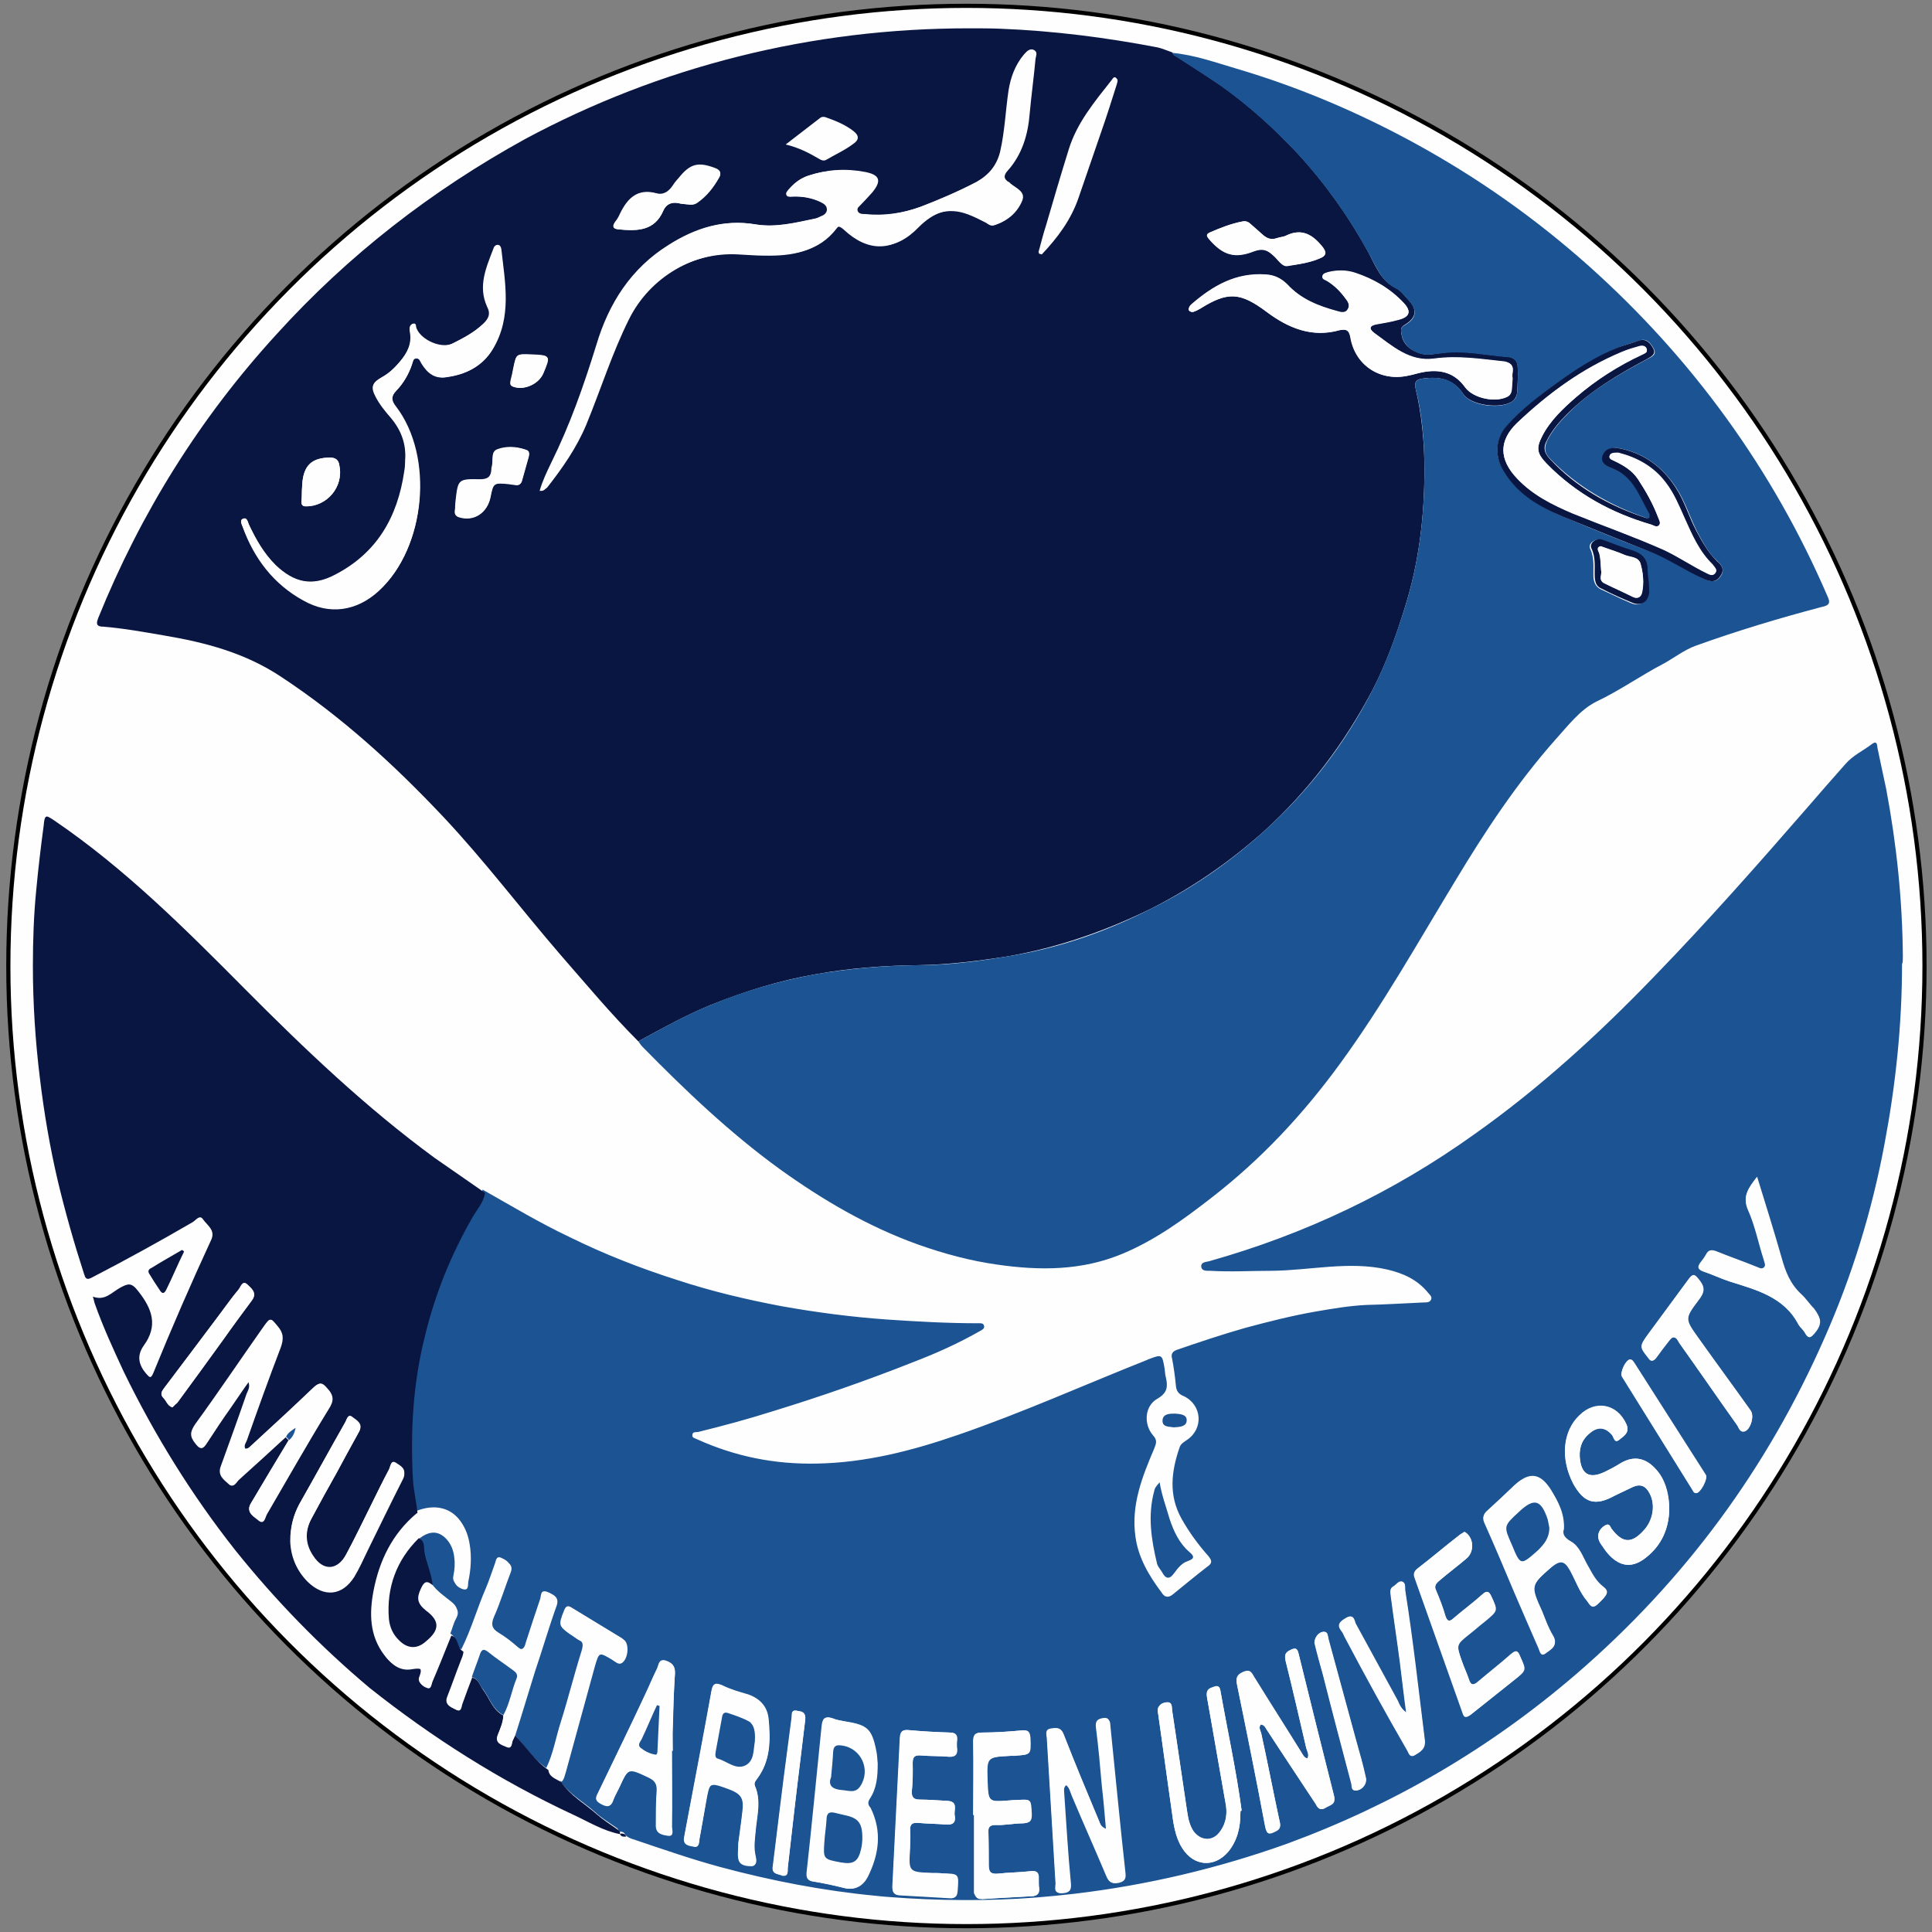 <?xml version="1.0" encoding="utf-8"?>
<!-- Generator: Adobe Illustrator 19.0.0, SVG Export Plug-In . SVG Version: 6.00 Build 0)  -->
<svg version="1.1" id="Layer_1" xmlns="http://www.w3.org/2000/svg" xmlns:xlink="http://www.w3.org/1999/xlink" x="0px" y="0px"
	 viewBox="-71.5 -472.8 464 464" style="enable-background:new -71.5 -472.8 464 464;" xml:space="preserve">
<rect x="-71.5" y="-472.8" width="464" height="464" fill="#808080" stroke="none"/>
<style type="text/css">
	.st0{fill:#1B5393;}
	.st1{fill:#FEFEFE;}
	.st2{fill:#FEFEFE;stroke:#000000;stroke-miterlimit:10;}
	.st3{fill:#0A1642;}
	.st4{fill:none;}
</style>
<path class="st0" d="M-467.3-451.7c0.6-0.1,1.1-0.1,1.7-0.2c-1,0.2-1.9,0.5-2.9,0.8l0,0C-468.3-451.7-467.8-451.7-467.3-451.7z"/>
<path class="st1" d="M116.1-442.8c3.1-2.4,5.8-4.5,8.5-6.6c0.4-0.3,0.9-0.3,1.4-0.1c2.4,0.8,4.8,1.8,6.8,3.4c1.4,1.1,1.3,2.1,0,3.1
	c-2.1,1.6-4.5,2.7-6.8,4c-0.6,0.3-1.1,0.1-1.6-0.2C121.9-440.6,119.5-442,116.1-442.8z"/>
<g>
	<ellipse class="st2" cx="160.6" cy="-240.8" rx="230.1" ry="230.6"/>
	<path class="st3" d="M293-384.8c0-1.3-1-2.2-2.2-2.3c-5.2-0.4-10.3-1.6-15.6-1c-2,0.2-3.8,0.8-5.8,0.1c-2.7-0.9-4.3-2.6-4.4-5.4
		c-0.1-0.9,0.6-1.2,1.2-1.6c2.3-1.5,2.7-3.3,0.9-5.4c-1.1-1.2-2.1-2.6-3.3-3.2c-3.7-1.8-4.9-5.3-6.6-8.5
		c-4.7-8.6-10.3-16.5-16.9-23.7c-5.7-6.1-11.7-11.6-18.5-16.4c-3.5-2.4-7.1-4.7-10.7-7c-0.4-0.3-0.9-0.4-1-1
		c-1.2-0.4-2.3-0.9-3.5-1.2c-12.5-2.4-25.1-4-37.8-4.5c-2.5-0.1-5.1-0.1-7.6-0.1c-18.7,0-37.2,2.2-55.5,6.8
		c-17.9,4.5-34.9,11.1-51.1,19.8c-22.5,12.4-42.5,27.9-59.7,46.9c-18.4,20.1-32.6,42.9-42.8,68.1c-0.2,0.5-0.3,0.9-0.3,1.2l0,0
		c0,0.6,0.4,0.9,1.5,0.9c4.9,0.4,9.8,1.3,14.5,2.1c10.1,1.7,19.6,4.2,28.3,10c14.4,9.5,26.9,20.9,38.7,33.4
		c10,10.6,18.8,22.3,28.3,33.3c6.2,7.1,12.1,14.2,18.7,20.8c5.7-3.1,11.2-6.2,17.3-8.7c8.2-3.3,16.5-5.9,25.2-7.4
		c8.2-1.5,16.5-2.1,24.8-2.2c7.1-0.1,14.3-1,21.3-2.1c12.2-2.1,23.6-6.1,34.6-11.5c9.9-5,18.8-11.2,27-18.5
		c10.8-9.8,19.4-21.2,26.2-34.1c3.2-6.2,5.6-12.9,7.7-19.7c3.4-10.8,4.7-21.9,4.7-33.1c0-6.4-0.6-13.1-2.1-19.4
		c-0.4-1.8,0.2-2.3,1.8-2.5c3.9-0.5,7.2,0.1,9.6,3.7c1.8,2.8,9.1,3.7,11.8,1.8c0.8-0.6,1.1-1.5,1.2-2.2
		C293-380.7,293.1-382.8,293-384.8z M125.5-444.5c0.4-0.3,0.9-0.3,1.4-0.1c2.3,0.8,4.7,1.8,6.6,3.3c1.4,1.1,1.3,2.1,0,3
		c-2.1,1.6-4.4,2.6-6.6,3.9c-0.6,0.3-1.1,0.1-1.6-0.2c-2.4-1.4-4.8-2.7-8.1-3.5C120.2-440.4,122.8-442.4,125.5-444.5z M76.3-419.4
		c0.5-0.7,0.9-1.3,1.2-2c1.8-3.7,4.2-6.1,8.7-4.9c1.7,0.5,3-0.4,3.9-1.8c0.4-0.7,1-1.3,1.5-1.9c2.6-3.2,4.5-3.8,8.5-2.3
		c1.2,0.4,1.8,1.1,1.1,2.2c-1.3,2.3-2.9,4.4-5.2,6c-0.7,0.5-1.5,0.5-2.2,0.4c-0.8-0.1-1.6-0.1-2.3-0.3c-1.7-0.4-3,0.2-3.7,1.8
		c-2.1,4.9-6.3,4.9-10.6,4.5C76-417.8,75.4-418.1,76.3-419.4z M1-354.8c0-1,0.1-1.4,0.1-1.8c0.3-4.4,2.3-6.3,6.7-6.3
		c1.3,0,2,0.6,2.2,1.9c1.1,5.1-3,9.9-8.1,9.8c-0.8,0-1-0.5-1-1C1-353.4,1-354.3,1-354.8z M29.7-385.5c-0.3-0.5-0.5-1.3-1.3-1.2
		c-0.8,0.1-0.8,0.9-1,1.5c-0.8,2.4-2.1,4.6-3.8,6.3c-1.4,1.4-1.2,2.4-0.1,3.9c9.2,12,7.2,33.8-4,44.1c-5.3,4.9-11.9,5.9-18.2,2.3
		c-7.1-3.9-11.8-10.1-14.5-17.6c-0.2-0.6-0.8-1.5,0-1.9c1.1-0.5,1.2,0.8,1.5,1.4c1.7,3.6,3.5,6.9,6.4,9.7c4.4,4.2,8.7,5.2,14.2,2.4
		c10.2-5.2,15.2-13.9,16.8-24.9c0.1-1,0.2-1.9,0.2-2.8c0.3-3.9-0.9-7.2-3.4-10.2c-1.4-1.6-2.7-3.2-3.7-5.1c-1.2-2.3-0.9-3.3,1.4-4.6
		c1.8-1,3.1-2.2,4.4-3.8c1.8-2.1,3-4.4,2.4-7.3c-0.1-0.7-0.1-1.6,0.8-1.8c0.8-0.1,0.5,0.8,0.8,1.3c1.2,2.7,5.9,4.8,8.6,3.5
		c2.6-1.3,5.3-2.7,7.5-4.8c1.3-1.2,1.9-2.4,1-4.1c-2.3-5-0.2-9.5,1.5-14c0.1-0.4,0.4-0.8,0.8-0.8c0.6,0,0.8,0.5,0.9,1
		c0.9,8.1,2.6,16.3-2,24c-2.5,4.2-6.5,6.1-11,6.7C33-381.6,31.1-383.2,29.7-385.5z M55.5-363.1c-0.5,1.9-1.1,3.8-1.6,5.7
		c-0.2,0.8-0.8,1.2-1.6,1c-0.5-0.1-1-0.1-1.4-0.2c-3.8-0.4-3.9-0.3-4.6,3.3c-0.8,3.7-4,5.8-7.6,4.6c-1.5-0.5-0.7-1.7-0.8-2.4
		c0-0.5,0.1-0.9,0.1-1.3c0.6-5.2,0.6-5.3,5.9-5.2c1.8,0,2.6-0.6,2.7-2.3c0-0.2,0-0.5,0.1-0.7c0.4-1.5-0.3-3.6,1.3-4.2
		c2.1-0.8,4.4-0.7,6.6,0C55.7-364.7,55.7-363.9,55.5-363.1z M51.8-379.9c-0.9-0.3-0.8-0.8-0.7-1.5c0.3-1.1,0.5-2.1,0.7-3.2
		c0.7-3.2,0.7-3.2,4.2-3.1c4.7,0.2,4.7,0.2,2.9,4.6C57.9-380.6,54.4-379,51.8-379.9z M176.7-458.5c-0.4,4.4-1,8.7-1.4,13.1
		c-0.4,5.2-1.8,9.9-5.3,13.8c-1.1,1.2-0.9,2.1,0.4,2.8c0.1,0,0.1,0.1,0.2,0.2c1.4,1.2,3.8,2,2.9,4.2c-1.1,2.7-3.3,4.7-6.2,5.7
		c-0.8,0.3-1.4-0.2-2-0.6c-1.4-0.7-2.7-1.4-4.3-2c-5-1.9-8.9-0.3-12.5,3.3c-5.5,5.7-11.5,5.8-17.3,0.4c-0.9-0.8-1.6-1.2-2.4-0.1
		c-4.2,5.5-10.2,6.4-16.6,6.3c-2.1,0-4.4-0.2-6.5-0.3c-11.1-0.6-21.7,5.7-26.7,15.7c-4.1,8.2-6.8,16.9-10.3,25.4
		c-2.3,5.5-5.7,10.3-9.4,15c-0.2,0.3-0.4,0.7-1.2,0.7c0.7-2.5,1.8-4.7,2.8-6.8c4.5-9.1,7.8-18.5,10.8-28.2
		c3-10.1,8.4-18.5,17.4-24.1c6.3-4,13.1-6.2,20.7-4.9c4.9,0.8,9.6-0.4,14.4-1.4c0.5-0.1,0.9-0.3,1.3-0.5c0.8-0.3,1.5-0.7,1.6-1.6
		c0-1.1-0.8-1.5-1.6-1.9c-2.1-1-4.5-1.4-6.8-1.3c-0.5,0-1,0.2-1.3-0.3c-0.3-0.5,0.1-0.9,0.4-1.3c1.3-1.5,2.6-2.6,4.5-3.3
		c4.5-1.5,9.1-1.8,13.7-0.9c3.5,0.7,4,2.1,1.7,4.9c-0.9,1-1.8,2-2.7,2.9c-0.4,0.4-1.1,0.8-0.8,1.6c0.3,0.7,1.1,0.6,1.7,0.7
		c4.7,0.5,9.2-0.2,13.6-1.8c4.6-1.8,9.1-3.7,13.5-6c3-1.7,4.9-4,5.7-7.3c1.1-4.8,1.3-9.8,2-14.6c0.5-3.2,1.6-6.2,3.7-8.7
		c0.6-0.6,1.2-1.5,2.1-1C177.3-460.2,176.8-459.3,176.7-458.5z M196.5-452.7c-1.2,3.8-2.4,7.6-3.7,11.3c-1.8,5.3-3.6,10.4-5.4,15.7
		c-1.8,5.4-5.1,9.8-8.9,13.8c-0.2-0.1-0.4-0.2-0.6-0.3c0.6-2.1,1.1-4.3,1.8-6.4c1.8-6.2,3.6-12.3,5.5-18.4c2-6.4,6.2-11.4,10.3-16.6
		c0.2-0.3,0.5-0.8,0.9-0.6C197.1-453.7,196.6-453,196.5-452.7z M219.1-417c2.5-1.1,5.1-2.1,7.7-2.6c0.9-0.2,1.5,0.1,2.1,0.7
		c0.9,0.8,1.8,1.5,2.6,2.3c1.1,1,2.1,1.5,3.6,1c0.8-0.3,1.8-0.3,2.4-0.7c3.7-1.7,6.2-0.1,8.5,2.8c1.1,1.4,1,2.2-0.6,2.8
		c-2.1,0.9-4.5,1.3-7.6,1.8c-1.4,0.3-2.3-1.5-3.6-2.6c-1.5-1.4-2.7-1.6-4.6-0.9c-4.6,1.8-7.4,0.9-10.7-2.9
		C218.1-416.2,218.2-416.6,219.1-417z M291.8-382c-0.1,1-0.1,2-0.2,2.8c-0.1,0.9-0.5,1.5-1.3,1.8c-2.9,1.3-7.9,0.2-9.8-2.3
		c-2.6-3.7-6.2-4.5-10.3-3.7c-1.2,0.2-2.2,0.6-3.4,0.8c-6.6,1.5-12.7-2.3-13.9-9.1c-0.3-1.9-1.1-2.1-2.7-1.8
		c-6.6,1.8-12.3-0.5-17.5-4.4c-6.3-4.7-9.3-4.9-15.9-0.8c-0.5,0.3-1.1,0.6-1.7,0.8c-0.2,0.1-0.6,0-0.9-0.2c-0.4-0.3-0.2-0.7,0-1.1
		c0.1-0.2,0.3-0.4,0.5-0.5c5.1-4.4,10.6-7.6,17.8-7.1c2,0.1,3.7,0.9,5.2,2.4c3.2,3.5,7.5,5.2,12,6.4c0.9,0.3,2,0.5,2.5-0.5
		c0.6-0.9,0-1.9-0.5-2.5c-1.3-1.8-2.7-3.2-4.5-4.3c-0.5-0.3-1.2-0.4-1.1-1.1c0.1-0.7,0.9-0.8,1.5-1c2.1-0.5,4.3-0.5,6.4,0.2
		c4.5,1.5,8.4,3.8,11.6,7.2c1.9,2,1.5,3.3-1.1,4c-1.8,0.5-3.5,0.8-5.3,1.1s-2,1.1-0.7,2.1c4.3,3.1,8.5,7,14.4,6.2
		c5.8-0.8,11.3,0.1,17,0.7C292.9-385.3,291.4-383.2,291.8-382z"/>
	<path class="st0" d="M385.5-243.1c-0.1-13.5-1.5-26.9-4-40.2c-0.7-3.3-1.4-6.5-2.1-9.9c-0.1-0.5,0-1.8-1.2-1
		c-2.2,1.7-4.7,2.8-6.5,4.9c-3,3.4-6.1,6.9-9.1,10.4c-12,13.8-24,27.4-36.8,40.6c-13.4,13.9-27.5,26.8-43.2,37.9
		c-19.4,13.9-40.6,24-63.7,30.5c-0.8,0.2-2,0.2-1.9,1.3c0.1,1.1,1.3,1,2.1,1c5,0.3,10,0,14.9,0c9.3-0.1,18.5-2.4,27.7-0.3
		c3.8,0.9,7.2,2.4,9.8,5.6c0.4,0.5,1,0.9,0.7,1.6s-1,0.7-1.7,0.7c-4.6,0.2-9.2,0.5-13.8,0.6c-4.2,0.2-8.2,0.9-12.3,1.6
		c-5.7,1-11.2,2.4-16.8,3.9c-5.6,1.6-11,3.4-16.5,5.3c-1.1,0.4-1.4,1.1-1.1,2.1c0.4,2.1,0.7,4.3,0.9,6.4c0.1,1.3,0.6,2.1,1.9,2.6
		c4.4,2.1,4.8,7.8,0.8,10.5c-0.7,0.5-1.5,0.9-1.8,1.8c-2,5.8-2.7,11.5,0.5,17.2c1.8,3.2,4,6.2,6.4,8.9c1,1.2,0.9,1.8-0.3,2.6
		c-2.7,2.1-5.5,4.4-8.2,6.6c-1.2,1-2.1,0.6-2.7-0.4c-3-4-5.6-8.3-6.3-13.4c-1.1-7.6,1.6-14.4,4.5-21.2c0.5-1.3,0.8-2-0.3-3.2
		c-2.3-2.7-2-7.1,1.1-8.8c2.4-1.4,2.5-2.9,2-5.1c-0.2-0.7-0.2-1.4-0.3-2.1c-0.6-3.5-0.6-3.5-4-2.2c-0.1,0-0.1,0.1-0.2,0.1
		c-15.1,6-30,12.7-45.4,18c-11,3.8-22.2,6.7-34,6.9c-10.1,0.2-19.5-1.7-28.6-5.8c-0.5-0.3-1.4-0.3-1.2-1.2c0.1-0.7,0.9-0.5,1.4-0.6
		c6.1-1.5,12-3.1,18-5c11.4-3.5,22.6-7.4,33.7-11.8c5.5-2.1,10.8-4.5,15.9-7.4c0.5-0.3,1.3-0.6,1-1.4c-0.2-0.6-0.9-0.5-1.5-0.5
		c-7.2,0-14.5-0.4-21.8-0.9c-8.5-0.6-16.9-1.7-25.3-3.2c-8.5-1.6-16.9-3.6-25.1-6.3c-8.8-2.8-17.5-6.2-25.8-10.3
		c-7.2-3.4-14-7.5-20.9-11.4c-0.4,2.3-2.1,4-3.1,6c-5.1,8.9-8.9,18.4-11.3,28.2c-2.9,11.5-3.5,23.2-2.9,35c0.2,2.6,0.8,5.4,1.1,8.1
		c6.4-2.7,11.7,0.3,12.8,7.4c0.5,2.9,0.3,5.9-0.3,8.8c-0.1,0.8,0.2,2.3-1.2,2c-1.1-0.3-2.5-1.2-2.1-2.8c0.3-1.5,0.4-2.9,0.2-4.4
		c-0.2-1.6-0.7-3-1.7-4.3c-2-2.6-4.4-2.8-7.2-0.6c1.7,0.8,1.1,2.4,1.4,3.7c0.7,2.5,1.9,5,2.1,7.6c1.3,1.8,3,2.9,4.6,4.2
		c1.4,1.1,1.9,2.1,1,3.7c-0.6,1.3-1,2.5-1.5,3.9c2,0.6,1.3,3.1,3,3.9c2.4-4.8,3.8-9.9,5.9-14.7c0.8-1.9,1.4-3.8,2.1-5.7
		c0.3-0.7,0.3-2.1,1.5-1.6c1.1,0.5,2.5,1.1,1.9,2.9c-1.4,3.6-2.6,7.3-4.1,10.9C45.8-83,46-82,47.6-81c1.7,1.1,3.2,2.2,4.7,3.5
		c1.5,1.3,2.1,0.8,2.5-0.9c1.1-3.4,2.2-6.8,3.4-10.3c0.3-0.8,0-2.4,1.7-1.8c1.2,0.5,2.3,1.2,1.7,3c-1.9,5.3-3.4,10.5-5.2,15.8
		c-1.6,5.1-3.1,10.2-4.7,15.2c2.7,2.7,4.8,6.1,8,8.3c1.7-3.5,2.3-7.4,3.5-11.1c1.8-5.7,3.2-11.4,5-17.1c0.4-1.4,0.4-2.2-1-2.8
		c-0.4-0.2-0.8-0.5-1.2-0.8c-3.4-2.2-3.5-2.4-2-6.1c0.4-1,0.9-1.2,1.8-0.6c4,2.4,8,4.9,12,7.3c1.2,0.7,1.2,3.7,0,5.2
		c-1.1,1.3-2.1,0-2.8-0.4c-3.1-1.8-3.2-1.9-4.1,1.5c-2.3,8.5-4.7,17-7,25.5c-0.2,0.8-0.3,1.7-1,2.3c2.1,3.3,5.7,5.2,8.5,7.7
		c1.5,1.4,3.2,2.4,4.9,3.6c0.5,0.3,0.9,0.6,0.7,1.3l0.1-0.2c0.6,0,1.3,0,1.5,0.7c0.6,0.7,1.5,1,2.2,1.2c6.8,2.3,13.7,4.7,20.7,6.6
		c12.3,3.3,24.7,5.7,37.3,6.9c2.5,0.3,5.1,0.4,7.6,0.6c11.9,0.7,23.8,0.6,35.6-0.6c1.6-0.2,3.1-0.3,4.7-0.5
		c17.5-2.1,34.4-6.1,50.9-12c25.6-9.4,48.7-22.9,69.4-40.7c26.1-22.5,45.9-49.4,59.7-80.8c6.6-14.9,11.4-30.5,14.4-46.6
		c2.7-14.3,4.2-28.6,4.2-43.2C385.5-241.5,385.5-242.4,385.5-243.1z M90.1-57.7c-0.1,1.8,0,3.6,0,5.4h-0.3c0,6.1,0,12.2,0,18.3
		c0,0.8,0.7,2.3-0.9,2.1c-1.2-0.2-2.9-0.4-2.9-2.4c0-2.8,0-5.7,0.2-8.4c0.1-1.7-0.5-2.5-2-3.2c-4.9-2.3-4.8-2.3-7,2.4
		c-0.5,1-1.1,2-1.4,2.9c-0.6,1.9-1.5,1.9-3.1,1s-1-1.8-0.5-2.8C76-50.3,79.8-58,83.4-65.8c1-2.1,1.9-4.3,2.9-6.3
		c0.4-0.9,0.4-2.4,2.1-1.9c1.4,0.5,2.3,1.2,2.2,3C90.3-66.4,90.2-62.1,90.1-57.7z M142.9-19.7c0.6-11.9,1.2-23.8,1.8-35.8
		c0.1-1.3,0.5-1.9,1.9-1.8c3.3,0.3,6.7,0.5,10.1,0.6c1.2,0,1.8,0.5,1.7,1.7c-0.1,0.8-0.1,1.6,0,2.3c0.1,1.5-0.7,1.9-2.1,1.8
		c-2.1-0.2-4.4-0.1-6.5-0.3c-1.5-0.1-2.1,0.2-2.1,1.8c0,2.2,0,4.6-0.2,6.8c-0.1,1.5,0.5,2,1.9,2c2.1,0,4.4,0.2,6.5,0.3
		c2.9,0.1,1.6,2.2,1.9,3.6c0.3,1.4-0.3,2.2-2,2.1c-2.2-0.2-4.5-0.2-6.7-0.4c-1.5-0.2-2.1,0.3-2,1.8c0.1,1.4,0,2.8,0,4.2
		c-0.4,5.8-0.4,5.8,5.3,6c0.8,0,1.6,0,2.3,0.1c4.2,0.1,4.1,0.1,3.8,4.2c-0.1,1.2-0.4,1.8-1.7,1.7c-4-0.3-8.1-0.5-12.1-0.7
		C143.2-17.7,142.8-18.5,142.9-19.7z M109.8-43.9c1.6,3.6,0.5,7.2,0.2,10.8c-0.2,2.1-0.5,4,0,6.1c0.2,0.9,0.4,2.2-0.9,2.2
		c-1.2,0-2.8-0.1-3.2-1.8c-0.2-1.1,0-2.1,0-3.7c0.3-2.3,0.7-5,1-7.7c0.4-3.1-0.4-4.2-3.3-5.3c-4.7-1.7-4.6-1.7-5.5,3.2
		c-0.5,3-1.1,6-1.6,9c-0.1,0.8,0,2.1-1.4,1.6c-1.1-0.3-2.6-0.4-2.2-2.3c0.3-1.6,0.6-3.2,0.9-4.8c1.9-10,3.8-19.9,5.6-30
		c0.3-1.8,0.8-2.2,2.5-1.5c2,1,4.1,1.6,6.2,2.2c2.9,1,4.7,2.9,5,5.9c0.5,5,0.5,10.1-2.8,14.4C109.8-45,109.6-44.5,109.8-43.9z
		 M121.9-60c-0.4,3-0.7,6.1-1.1,9.1c-1.1,8.8-2.1,17.7-3.1,26.5c-0.1,0.8,0.3,2.1-1.3,1.9c-1.2-0.2-2.7-0.2-2.2-2.2
		c1.2-9.6,2.3-19.1,3.6-28.7c0.3-2.3,0.6-4.7,0.9-6.9c0.1-0.8-0.2-2,1.4-1.6C121.1-61.8,122-61.6,121.9-60z M136.6-22
		c-1.2,2.2-2.9,3.3-5.6,2.6c-2.3-0.6-4.7-1.1-7.1-1.5c-1.3-0.2-1.8-0.7-1.7-2.1c1.3-11.7,2.4-23.4,3.6-35.1c0.2-1.9,0.6-2.6,2.5-2
		c1.1,0.4,2.2,0.5,3.4,0.8c4.9,0.9,6,1.9,6.9,6.7c0.3,1.3,0.3,2.6,0.4,3.3c-0.1,3.4-0.4,6.1-1.9,8.5c-0.5,0.8-0.4,1.4,0,2.1
		C140.1-33,139.4-27.4,136.6-22z M163.7-16.9c-0.2,0-0.3-0.1-0.4-0.1c-0.1,0-0.2-0.1-0.3-0.2c-0.1-0.1-0.2-0.1-0.2-0.2
		c-0.1-0.1-0.1-0.2-0.2-0.3c0-0.1,0-0.2-0.1-0.2c0-0.1-0.1-0.2-0.1-0.4c0-0.1,0-0.2,0-0.4c0-0.1,0-0.3,0-0.4c0-6,0-11.9,0-17.8h-0.2
		c0-5.9,0.1-11.7,0-17.6c0-1.6,0.4-2.2,2.1-2.2c3.1,0,6.2-0.2,9.4-0.5c1.8-0.2,2.1,0.4,2.2,2c0.1,3.8,0.2,3.8-3.7,4.1
		c-0.4,0-0.8,0-1.2,0c-5.6,0.3-5.6,0.3-5.4,6.1c0.2,5,0.2,5,5.3,4.6c0.6,0,1.3-0.1,1.9-0.1c3.3-0.2,3.2-0.2,3.4,3.2
		c0.1,1.8-0.4,2.3-2.1,2.4c-2.1,0-4.4,0.5-6.5,0.4c-1.6,0-1.9,0.6-1.8,2c0.1,2.5,0.1,5.2,0.1,7.7c0,1.6,0.5,2.1,2.1,2
		c2.6-0.3,5.3-0.3,7.9-0.6c1.5-0.2,2.1,0.3,2,1.8c0,0.8,0,1.6,0.1,2.3c0.1,1.2-0.4,1.8-1.6,1.9c-4,0.2-8.1,0.4-12.1,0.7
		C164-16.9,163.8-16.9,163.7-16.9z M197.2-20.6c-1.6,0.3-2.2-0.1-2.8-1.5c-2.7-6.4-5.6-12.9-8.3-19.3c-0.4-0.9-0.6-2.1-1.5-2.7
		c-0.8,0.7-0.5,1.4-0.5,2.1c0.5,7.1,0.9,14.4,1.6,21.5c0.2,1.9-0.6,2.3-2.1,2.4c-2,0.1-1.4-1.4-1.5-2.2c-0.7-11.7-1.4-23.3-2.1-35
		c-0.1-1-0.5-2.1,1.1-2.3c1.4-0.2,2.3-0.2,2.9,1.4c2.7,6.9,5.6,13.9,8.5,20.8c0.3,0.8,0.4,1.7,1.8,2.1c-0.3-3.6-0.6-7.1-1-10.5
		c-0.4-4.6-0.8-9.2-1.4-13.8c-0.2-1.6,0.4-2.1,1.8-2.3c1.6-0.2,1.4,1,1.5,1.8c1.2,11.7,2.3,23.4,3.6,35.1
		C198.9-21.9,198.9-21,197.2-20.6z M226.4-37.3c0,3.3-0.7,6.5-2.9,9.2c-3.4,4-8.4,3.5-11.1-0.9c-1.7-2.7-2.1-5.9-2.5-9
		c-1.1-7.6-2.1-15.2-3.2-22.9c-0.1-0.8-0.3-1.6,0.2-2.2c0.5-0.7,1.4-0.9,2.1-0.9c1.1,0.1,0.9,1.2,1,1.9c1.2,7.8,2.3,15.7,3.5,23.6
		c0.3,1.9,0.5,3.7,1.6,5.4c1.8,2.5,4.8,2.6,6.5,0c1.5-2.1,1.7-4.5,1.2-6.9c-1.5-8.4-2.9-16.7-4.4-25.1c-0.2-1.3-0.1-2.1,1.3-2.5
		c1-0.4,1.7-0.5,1.9,0.8c1.7,9.6,3.8,19.1,5.1,28.8C226.4-38,226.4-37.7,226.4-37.3z M246.9-38.7c-1.2,0.8-1.9,0.3-2.4-0.8
		c-3.9-5.9-7.7-11.7-11.6-17.6c-0.4-0.6-0.6-1.5-1.6-1.7c-0.6,0.8-0.1,1.5,0.1,2.2c1.5,6.8,2.8,13.8,4.3,20.6c0.2,1,0.7,2.1-0.7,2.8
		c-1.7,0.9-2.3,0.9-2.7-1.3c-2.1-11.2-4.4-22.6-6.7-33.8c-0.3-1.6-0.1-2.3,1.5-3c1.9-0.8,2.1,0.5,2.8,1.5c3.7,6,7.5,11.9,11.2,17.9
		c0.3,0.5,0.6,1.2,1.4,1.4c0.5-1-0.1-1.8-0.3-2.6c-1.6-6.9-3.2-13.9-4.9-20.7c-0.3-1.3-0.3-2.1,1-2.7c1.3-0.7,1.8-0.5,2.1,0.9
		c2.8,11.4,5.6,22.7,8.5,34.1C249.2-39.6,247.9-39.4,246.9-38.7z M254.3-42.8c-1.3,0.1-1-1-1.2-1.7c-2.3-8.7-4.6-17.4-6.8-26.1
		c-0.7-2.4-1.4-5-2-7.5c-0.3-1.3,0.9-2.9,2.2-2.8c1,0.1,0.8,1.1,1,1.8c2.2,8.2,4.5,16.4,6.7,24.6c0.8,2.8,1.6,5.6,2.2,8.4
		C257.1-44.7,255.8-42.9,254.3-42.8z M268-51.2c-0.9,0.5-1.2-0.5-1.5-1.1c-5.2-9-10.2-18.1-15-27.2c-0.3-0.5-0.4-1-0.8-1.5
		c-1.3-1.6-0.4-2.4,1-3.2c1.7-1.1,1.9,0.5,2.2,1.3c3.4,6.2,6.7,12.3,10.1,18.5c0.5,0.9,0.9,2,2.2,2.9c-0.6-4.3-1-8.2-1.5-12
		c-0.7-5.4-1.5-10.6-2.2-16c-0.1-0.9-0.3-1.8,0.6-2.3c0.7-0.4,1.2-1.3,2-1.2c1,0.2,0.7,1.3,0.8,2.1c1.8,11.9,3.2,23.9,4.7,35.9
		C270.7-52.6,269.4-52,268-51.2z M292.3-69.4c-3.4,2.7-6.8,5.4-10.3,8.2c-1,0.8-1.7,1.1-2.1-0.4c-3.8-10.8-7.7-21.6-11.5-32.4
		c-0.3-0.9-0.1-1.5,0.6-2.1c3.5-2.7,6.9-5.6,10.4-8.3c0.3-0.2,0.5-0.3,0.8-0.5c0.2,0.1,0.4,0.2,0.6,0.4c1.7,1.5,1.7,4.5-0.1,6
		c-2.1,1.8-4.4,3.5-6.5,5.3c-0.8,0.6-1.3,1.3-0.8,2.3c0.9,2.1,1.7,4.2,2.3,6.3c0.4,1.1,0.9,1.4,1.9,0.5c2.3-2,4.8-3.8,7-5.8
		c1-0.9,1.5-0.8,2.1,0.5c1.6,3.5,1.6,3.4-1.5,6c-1.3,1-2.5,2.1-3.8,3.1c-3.1,2.5-3.2,2.5-1.8,6.4c0.5,1.5,1.2,2.9,1.7,4.4
		c0.5,1.7,1.3,1.5,2.3,0.6c2.6-2.2,5.3-4.3,7.9-6.6c1.2-1,1.6-0.8,2.1,0.5C295.1-71.7,295.2-71.7,292.3-69.4z M312.2-87.5
		c-1.4,1.3-1.9,0.1-2.5-0.7c-1.9-2.2-2.8-5-4.2-7.5c-1.3-2.3-2.3-2.4-4.4-0.7c-5.3,4.6-5.2,4.6-2.3,10.8c0.9,2,1.6,4,2.6,5.8
		c1.4,2.2-0.3,3.1-1.7,4.1c-1.2,0.9-1.4-0.5-1.7-1.2c-2-4.5-3.9-9-5.9-13.6c-2.3-5.5-4.6-10.9-7-16.3c-0.7-1.4-0.4-2.2,0.7-3.2
		c2.1-1.9,4.2-3.9,6.3-5.9c3.6-3.3,6.2-3,8.8,1.1c1.8,2.7,3.3,5.7,3.1,9.4c-0.4,1.3,0.1,2.2,1.7,3c2.1,1.2,2.8,3.6,4,5.7
		c1.1,1.9,2,3.7,3.7,5.1C315.1-90.6,314.6-89.8,312.2-87.5z M323.9-98.8c-3.2,2.6-6.1,2.4-8.9-0.5c-0.8-0.9-1.5-1.9-2.1-2.8
		c-1.1-1.7-0.5-3.5,1.2-4.4c0.9-0.5,1.1,0.3,1.4,0.8c2.7,3.6,4.9,3.7,7.9,0.3c2.2-2.4,2.7-6,1.3-8.7c-0.9-1.8-2.2-2.4-4-1.6
		c-1.5,0.7-2.9,1.4-4.4,2.1c-4.7,2.6-7.4,1.8-10-2.9c-3-5.9-2.5-12.5,1.5-16.3c3.9-3.8,9.1-2.8,11.3,2.1c0.9,2-0.6,2.8-1.7,3.7
		c-1.2,1-1.3-0.6-1.8-1.2c-1.5-1.7-3.2-2-5-0.6c-2,1.5-2.8,3.4-2.7,5.9c0.3,4.1,2.2,5.4,6,3.6c1.2-0.6,2.4-1.2,3.5-1.9
		c4.4-2.8,7.6-0.6,9.8,2.5c1.5,2.2,2.2,5.2,2.2,8.3C329.3-105.8,327.7-101.8,323.9-98.8z M335.9-114.2c-0.6,0-0.7-0.6-1-1
		c-5.6-9-11.2-18-16.8-27c-0.6-1,0.8-4,1.9-4.1c0.6,0,0.8,0.5,1.1,0.9c5.7,8.9,11.4,17.9,17.1,26.8
		C338.8-117.7,336.9-114.2,335.9-114.2z M347.5-129c-1.1,0.3-1.3-0.8-1.7-1.4c-4.7-6.6-9.3-13.3-14-19.9c-0.4-0.5-0.6-1.2-1.3-1.3
		c-0.7,0-0.9,0.5-1.3,0.9c-1.1,1.4-2.1,2.7-3.1,4.1c-0.7,0.9-1.2,0.8-1.8-0.1c-2.1-2.6-2.1-2.8,0-5.7c3.2-4.3,6.4-8.7,9.6-13
		c0.9-1.2,1.3-1.6,2.4-0.2c1.7,2,1.6,3.2,0,5.2c-3.3,4.4-3.2,4.5,0,8.9c4.2,5.9,8.4,11.6,12.6,17.5
		C349.9-132.7,348.9-129.4,347.5-129z M364.3-152.9c-1,1.2-1.5,1.8-2.4,0.1c-0.4-0.7-1.1-1.2-1.5-1.9c-3.5-6.7-10.3-8.4-16.7-10.4
		c-2.1-0.7-4.2-1.7-6.3-2.4c-1.1-0.4-1.3-1-0.6-2c0.5-0.6,1-1.3,1.4-2c0.6-1.2,1.4-1.2,2.5-0.8c3.2,1.3,6.4,2.4,9.6,3.7
		c0.6,0.2,1.2,0.7,1.8,0.2s0.1-1.2,0-1.8c-1.3-4-2.1-8.2-3.8-12c-1.4-3.2,0.1-5.3,2.2-8c2.1,6.8,4.1,13.2,5.9,19.5
		c0.9,3.3,2.1,6.3,4.7,8.7c1.2,1.1,2,2.4,3.1,3.5C365.7-156.5,366.1-155,364.3-152.9z"/>
	<path class="st0" d="M367.4-329.6c-6.5-15.1-14.6-29.4-24.3-42.8s-20.7-25.5-33-36.5c-12.9-11.5-26.8-21.3-42-29.6
		c-13.6-7.4-27.7-13.4-42.6-17.8c-5.1-1.5-10.1-3.3-15.4-3.8c0.1,0.6,0.6,0.7,1,1c3.6,2.3,7.2,4.6,10.7,7
		c6.7,4.8,12.8,10.3,18.5,16.4c6.6,7.2,12.2,15.1,16.9,23.7c1.8,3.1,2.9,6.7,6.6,8.5c1.4,0.7,2.3,2.1,3.3,3.2
		c1.8,2.1,1.5,3.9-0.9,5.4c-0.6,0.4-1.3,0.6-1.2,1.6c0.2,2.7,1.8,4.5,4.4,5.4c2,0.6,3.8,0.1,5.8-0.1c5.3-0.6,10.3,0.6,15.6,1
		c1.3,0.1,2.1,1,2.2,2.3c0.1,2.1,0,4.1-0.1,6.1c-0.1,0.8-0.4,1.7-1.2,2.2c-2.7,2-10,1.1-11.8-1.8c-2.3-3.7-5.7-4.2-9.6-3.7
		c-1.6,0.2-2.2,0.8-1.8,2.5c1.6,6.3,2.1,13,2.1,19.4c0,11.2-1.3,22.3-4.7,33.1c-2.1,6.7-4.5,13.4-7.7,19.7
		c-6.6,12.9-15.3,24.3-26.2,34.1c-8.2,7.4-17.2,13.7-27,18.5c-10.9,5.6-22.4,9.6-34.6,11.5c-7.1,1.2-14.2,2.1-21.3,2.1
		c-8.3,0.1-16.6,0.8-24.8,2.2c-8.7,1.6-17.1,4-25.2,7.4c-6,2.4-11.6,5.6-17.3,8.7c0.3,0.4,0.6,0.9,1,1.3c10.3,10.5,21,20.7,33,29.4
		c10.3,7.4,21.2,13.8,33.2,18.1c6.2,2.2,12.5,3.9,18.9,4.8c10.3,1.5,20.4,1.5,30.2-2.6c7.9-3.3,14.6-8.2,21.3-13.4
		c11.9-9.2,22-20,30.9-32.2c10.3-14.1,18.8-29.3,27.8-44.1c7.1-11.8,14.7-23.3,23.9-33.7c3-3.3,5.9-7.2,9.9-9.2
		c5.7-2.7,10.7-6.3,16.3-9.2c2.5-1.4,4.8-3.2,7.5-4.2c10-3.6,20-6.6,30.2-9.3C368-327.4,368.1-328.1,367.4-329.6z M324.3-330.4
		c-0.3,2.3-2,3.4-4.2,2.4c-2.4-1-4.8-2.2-7.2-3.3c-1.2-0.6-1.6-1.7-1.7-2.8c-0.1-2.3,0.3-4.6-0.8-6.9c-0.6-1.3,1.3-2.6,2.6-2.1
		c2.3,0.8,4.7,1.9,7,2.5c2.4,0.7,4,2,3.9,4.7c0,1.1,0.2,2.1,0.3,3.2h-0.1C324.3-332,324.4-331.2,324.3-330.4z M341.8-334.5
		c-1,1.6-2.3,1.5-3.9,0.8c-4.5-2.1-8.6-5-13.3-6.7c-6.9-2.6-13.8-5.4-20.6-8.3c-6.1-2.5-11.6-5.9-14.8-11.9c-1.8-3.3-1.3-7.2,1.3-10
		c3.6-3.9,7.7-7.1,12.1-10.3c4.7-3.3,9.5-6.3,14.7-8.5c1.6-0.6,3.2-1,4.9-1.6c1.8-0.7,2.8,0.7,3.5,2s-0.4,1.9-1.5,2.4
		c-6.9,3.7-13.8,7.6-19.3,13.3c-1.9,1.9-3.6,3.9-4.8,6.3c-0.8,1.7-0.7,3,0.7,4.4c6.4,6.6,14.2,11.1,22.8,14.1c0.3,0.1,0.8,0.5,1.1,0
		c0.1-0.2,0.2-0.6,0-0.9c-2.3-4.2-3.8-9-8.9-10.9c-1.4-0.5-2.8-1.3-2.4-2.9c0.4-1.7,2-2.1,3.7-2c6.1,1.1,10.6,4.4,14,9.6
		c2.1,3.2,3.2,6.9,4.9,10.3c1.4,2.6,2.7,5.3,5,7.3C341.9-337.2,342.8-336,341.8-334.5z"/>
	<path class="st3" d="M76.7-33.5c-1.7-1.2-3.3-2.2-4.9-3.6c-2.8-2.5-6.3-4.4-8.5-7.7c-1.3-0.8-2.9-1.2-3.1-2.9
		c-3.2-2.2-5.3-5.6-8-8.3c-0.2,0.3-0.3,0.7-0.5,1c-0.5,0.7-0.1,2.4-1.5,1.8c-1.1-0.5-3.1-0.9-2.1-3.1c0.6-1.5,1.2-2.9,1.3-4.5
		c-2.6-1.3-3.3-4.1-4.9-6.2c-0.8-1.1-1.1-2.6-2.6-2.9c-0.8,2.1-1.6,4.2-2.3,6.2c-0.3,0.7-0.2,2.1-1.4,1.6c-1.1-0.6-3-1.1-2.2-3.1
		c1.1-2.8,2.1-5.7,3.2-8.5c0.3-0.8,0.7-1.6,0.7-2.4c-1.8-0.8-1.1-3.3-3-3.9c-1.5,3.7-2.9,7.3-4.5,11c-0.3,0.7-0.3,2-1.3,1.6
		c-1-0.3-2.1-1.2-1.6-2.4c1-2.5-0.2-2.4-2.1-2.1c-2.8,0.5-4.8-1.1-6.3-3.1c-3.6-4.7-3.6-10.1-2.6-15.4c1.4-7.3,4.5-13.7,10.3-18.6
		c-0.2-2.7-0.9-5.4-1.1-8.1c-0.7-11.8,0-23.6,2.9-35c2.4-9.9,6.2-19.3,11.3-28.2c1.1-2,2.7-3.6,3.1-6c-4-2.8-8.1-5.6-12.1-8.4
		c-16.5-12.1-31.2-26.1-45.6-40.6s-28.8-28.9-45.7-40.4c-1.2-0.8-1.8-1.2-2.1-0.9c-0.3,0.2-0.4,0.9-0.5,2
		c-0.7,5.2-1.3,10.3-1.8,15.6c-0.6,6.1-0.8,12.1-0.8,18.2c0,9.1,0.6,18.2,1.7,27.1c1,8.3,2.4,16.5,4.3,24.6
		c1.8,7.5,3.9,14.9,6.3,22.3c0.1,0.2,0.2,0.5,0.2,0.6l0,0c0.4,0.7,0.8,0.7,1.9,0.1c8.1-4.2,16.1-8.6,24-13.2
		c0.8-0.5,1.7-1.9,2.5-0.6c1,1.4,2.9,2.5,2,4.7c-4.9,10.6-9.6,21.4-14,32.2c-0.6,1.4-0.9,1-1.7,0.1c-1.8-2.1-2.3-4.3-0.6-6.7
		c3.5-4.8,2.1-8.8-1.3-13.1c-1.6-2.1-2.4-1.9-4.4-0.8c-2,1.1-3.6,3.2-6.5,2.1c0.2,0.6,0.3,1.1,0.4,1.5c2,5.7,4.5,11.1,7,16.5
		c7.4,15.2,16.3,29.6,26.8,42.9c9.7,12.1,20.4,23.1,32.3,33.1C32.3-55.5,48.5-45.2,66.1-37c3.7,1.7,7.2,3.9,11.3,4.7
		C77.5-33,77.1-33.2,76.7-33.5z M-30.1-134.8c-1.2-0.4-1.4-1.5-2.1-2.2c-0.9-0.9-0.5-1.6,0.1-2.4c4.4-5.8,8.7-11.5,13.1-17.4
		c1.6-2.1,3.1-4.3,4.8-6.3c0.5-0.6,0.9-2.2,2-1.3c0.9,0.9,2.6,2,1.2,3.9c-2.3,3.1-4.6,6.2-6.9,9.4c-3.7,5.1-7.3,10.1-11,15.1
		C-29.3-135.6-29.7-135.2-30.1-134.8z M-9.4-107.8c-1-0.9-3.1-1.8-1.9-3.9c3-5.1,6.1-10.2,9.1-15.2c-0.3-0.3-0.5-0.5-0.8-0.8
		c-3.7,3.4-7.4,6.8-11.2,10.2c-0.7,0.6-1.3,2.1-2.3,1.2c-1.2-1.1-2.8-2.1-2-4.3c2.1-5.8,4.2-11.6,6.2-17.4c0.3-0.8,1-1.7,0.4-3
		c-1.6,2.2-2.9,4.2-4.3,6.2c-2,2.8-3.9,5.7-5.8,8.6c-0.9,1.4-1.4,1.6-2.5,0.2c-1.5-1.8-1.4-2.9-0.1-4.8c5.6-7.7,10.9-15.6,16.4-23.4
		c1.6-2.2,1.5-2.1,3.1-0.2c1.5,1.7,1.6,3.1,0.8,5.3c-2.8,7.3-5.5,14.8-8.1,22.3c-0.2,0.6-0.8,1.2-0.4,2c0.9,0.1,1.3-0.6,1.8-1
		c5-4.6,9.9-9.1,14.7-13.7c1.3-1.2,1.9-1.3,3.1,0.1c1.7,1.8,1.8,3.1,0.4,5.2c-5.1,8.3-9.9,16.8-14.9,25.2
		C-7.8-108.7-8-106.8-9.4-107.8z M16.7-100.2c-1,2.1-1.9,4.1-3.1,6.1c-2.9,4.6-7.3,5-11.2,1.2c-2.8-2.8-4.1-6.3-4.2-9.8
		c0-3.5,0.8-6.2,2.1-8.7c3.7-6.5,7.3-13.1,11-19.6c0.4-0.6,0.6-2.1,1.6-1.4c1,0.8,2.8,1.6,1.8,3.5c-1.8,3.3-3.6,6.5-5.4,9.9
		c-2.1,3.7-4.1,7.4-6.1,11.1c-1.6,3-1.5,6.1,0.4,8.9c2.4,3.7,5.9,3.6,8-0.4c2.1-3.9,4-7.9,6-11.9c1.4-2.8,2.7-5.6,4.3-8.3
		c0.3-0.7,0.4-2.4,1.7-1.5c1,0.7,2.7,1.4,1.7,3.5C22.4-111.9,19.6-106.1,16.7-100.2z"/>
	<path class="st0" d="M213.8-97.9c-1.5,0.5-2.4,1.7-3.3,2.9c-1.2,1.7-2.1,1.3-2.9-0.2c-0.4-0.7-1-1.3-1.2-2
		c-1.4-5.8-2.3-11.6-0.7-17.5c0.2-0.8,0.2-0.8,1.3-2.1c0.5,3.1,1.6,6,2.4,8.8c1,3,2.3,5.8,4.7,7.9C215.2-99.2,215.6-98.5,213.8-97.9
		z"/>
	<path class="st3" d="M-27.3-172.2c-1.5,3-2.8,6.2-4.3,9.2c-0.5,1-1,0.9-1.5,0.1c-0.9-1.3-1.7-2.6-2.5-3.9c-0.5-0.7-0.2-1.2,0.5-1.5
		c2.4-1.5,4.9-2.9,7.3-4.3C-27.6-172.5-27.4-172.4-27.3-172.2z"/>
	<path class="st0" d="M213.5-131.6c-0.1,1.5-1.8,1.5-3.1,1.6c-1.1-0.2-2.8,0-2.7-1.7c0.1-1.6,1.8-1.6,3-1.6
		C212-133.2,213.6-133.1,213.5-131.6z"/>
	<path class="st3" d="M78.9-31.7c-0.6,0-1.3,0.1-1.5-0.7C78-32.5,78.6-32.5,78.9-31.7z"/>
	<path class="st1" d="M58.4-354.9c0.7-2.5,1.8-4.7,2.8-6.8c4.5-9.1,7.8-18.5,10.8-28.2c3-10.1,8.4-18.5,17.4-24.1
		c6.3-4,13.1-6.2,20.7-4.9c4.9,0.8,9.6-0.4,14.4-1.4c0.5-0.1,0.9-0.3,1.3-0.5c0.7-0.3,1.5-0.7,1.6-1.6c0-1.1-0.8-1.5-1.6-1.9
		c-2.1-1-4.5-1.4-6.8-1.3c-0.5,0-1,0.2-1.3-0.4c-0.2-0.5,0.1-0.9,0.4-1.3c1.3-1.5,2.6-2.6,4.5-3.3c4.5-1.5,9-1.8,13.7-0.9
		c3.5,0.7,4,2.1,1.7,4.9c-0.9,1-1.8,2-2.7,2.9c-0.4,0.5-1.1,0.8-0.8,1.6c0.3,0.7,1.1,0.7,1.7,0.7c4.7,0.5,9.2-0.2,13.6-1.8
		c4.6-1.7,9.1-3.7,13.5-6c3-1.7,4.9-4,5.7-7.3c1.1-4.8,1.3-9.8,2-14.6c0.5-3.2,1.6-6.2,3.7-8.7c0.5-0.6,1.2-1.5,2.1-1
		c1,0.5,0.5,1.4,0.4,2.1c-0.4,4.4-1,8.7-1.4,13.1c-0.4,5.1-1.8,9.9-5.3,13.8c-1.1,1.2-0.9,2.1,0.4,2.8c0.1,0,0.1,0.1,0.2,0.2
		c1.4,1.2,3.8,2,2.9,4.2c-1.1,2.7-3.3,4.7-6.2,5.7c-0.8,0.3-1.4-0.2-2-0.6c-1.4-0.7-2.7-1.4-4.2-2c-5-1.9-8.9-0.3-12.5,3.3
		c-5.5,5.7-11.5,5.8-17.3,0.4c-0.9-0.8-1.6-1.2-2.4-0.1c-4.2,5.5-10.3,6.4-16.6,6.3c-2.1,0-4.4-0.2-6.5-0.3
		c-11.1-0.6-21.7,5.7-26.7,15.7c-4.1,8.2-6.8,16.9-10.3,25.4c-2.3,5.5-5.7,10.4-9.4,15.1C59.3-355.3,59.2-354.9,58.4-354.9z"/>
	<path class="st1" d="M25.8-362.2c0.3-3.9-0.9-7.2-3.4-10.2c-1.4-1.6-2.7-3.2-3.7-5.1c-1.2-2.3-0.9-3.3,1.4-4.6
		c1.8-1,3.1-2.3,4.4-3.8c1.8-2.1,3-4.4,2.4-7.3c-0.1-0.7-0.1-1.6,0.8-1.8c0.7-0.1,0.5,0.8,0.7,1.3c1.2,2.7,5.9,4.8,8.6,3.5
		c2.6-1.3,5.3-2.7,7.5-4.8c1.3-1.2,1.9-2.4,1-4.1c-2.3-5-0.2-9.5,1.5-14c0.1-0.4,0.4-0.8,0.8-0.8c0.6,0,0.8,0.5,0.9,1
		c0.9,8.1,2.6,16.3-2,24c-2.5,4.2-6.5,6.1-11,6.7c-2.5,0.4-4.6-1.3-5.9-3.5c-0.3-0.5-0.5-1.3-1.3-1.2c-0.7,0.1-0.8,0.9-1,1.5
		c-0.8,2.4-2.1,4.6-3.8,6.4c-1.3,1.4-1.2,2.4-0.1,3.8c9.2,12,7.2,33.8-4,44.1c-5.3,4.9-11.9,5.9-18.2,2.4
		c-7.1-3.9-11.7-10.1-14.6-17.6c-0.2-0.6-0.8-1.6,0-1.9c1.1-0.5,1.2,0.8,1.5,1.4c1.7,3.6,3.6,6.9,6.4,9.7c4.4,4.2,8.7,5.2,14.1,2.4
		c10.2-5.2,15.2-13.9,16.8-25C25.7-360.2,25.8-361.2,25.8-362.2z"/>
	<path class="st1" d="M291.7-382c-0.1,1-0.1,2-0.2,2.8c-0.1,0.9-0.5,1.5-1.3,1.8c-2.9,1.3-7.9,0.2-9.8-2.3
		c-2.6-3.7-6.2-4.5-10.3-3.7c-1.2,0.2-2.2,0.6-3.4,0.8c-6.6,1.5-12.7-2.3-13.9-9.1c-0.3-1.9-1.1-2.1-2.6-1.8
		c-6.6,1.9-12.3-0.5-17.5-4.4c-6.3-4.7-9.3-5-15.9-0.8c-0.5,0.3-1.1,0.6-1.7,0.8c-0.2,0.1-0.7,0-0.9-0.2c-0.4-0.3-0.2-0.7,0-1.1
		c0.1-0.2,0.3-0.4,0.5-0.6c5.1-4.4,10.6-7.6,17.8-7.1c2,0.1,3.7,0.9,5.2,2.4c3.2,3.5,7.5,5.2,12,6.4c0.9,0.3,2,0.5,2.5-0.5
		c0.6-1,0-1.9-0.5-2.5c-1.3-1.8-2.7-3.2-4.5-4.3c-0.5-0.3-1.2-0.4-1.1-1.1c0.1-0.7,0.9-0.8,1.5-1c2.1-0.5,4.3-0.5,6.4,0.2
		c4.5,1.5,8.4,3.8,11.6,7.2c1.9,2,1.5,3.3-1.1,4c-1.8,0.5-3.5,0.8-5.3,1.1c-1.8,0.3-2,1.1-0.7,2.1c4.3,3.1,8.5,7,14.4,6.2
		c5.8-0.8,11.3,0.1,17,0.7C292.9-385.3,291.4-383.2,291.7-382z"/>
	<path class="st1" d="M178-411.9c0.6-2.1,1.1-4.3,1.8-6.4c1.8-6.2,3.6-12.3,5.5-18.5c2-6.4,6.2-11.4,10.3-16.6
		c0.2-0.3,0.5-0.7,0.9-0.6c0.7,0.3,0.3,1,0.2,1.5c-1.2,3.8-2.4,7.6-3.7,11.3c-1.8,5.3-3.6,10.4-5.4,15.7c-1.8,5.4-5.1,9.8-8.9,13.8
		C178.4-411.8,178.2-411.8,178-411.9z"/>
	<path class="st1" d="M93.8-423.7c-0.8-0.1-1.6-0.1-2.3-0.3c-1.7-0.3-3,0.2-3.7,1.8c-2.1,4.9-6.3,4.9-10.6,4.5
		c-1.2-0.1-1.9-0.5-1-1.8c0.5-0.6,0.9-1.3,1.2-2c1.8-3.7,4.2-6.1,8.7-4.9c1.7,0.5,3-0.4,4-1.9c0.4-0.7,1-1.3,1.5-1.9
		c2.6-3.2,4.5-3.8,8.5-2.3c1.2,0.4,1.8,1.1,1.1,2.2c-1.3,2.3-2.9,4.4-5.2,6C95.3-423.6,94.6-423.6,93.8-423.7z"/>
	<path class="st1" d="M237.8-409c-1.4,0.3-2.3-1.5-3.6-2.6c-1.5-1.4-2.7-1.6-4.6-0.9c-4.6,1.8-7.4,0.9-10.7-2.9
		c-0.7-0.8-0.6-1.3,0.3-1.6c2.5-1.1,5.1-2.1,7.7-2.6c0.9-0.2,1.5,0.1,2.1,0.7c0.9,0.8,1.8,1.6,2.6,2.3c1.1,1,2.1,1.5,3.6,1
		c0.8-0.3,1.8-0.3,2.4-0.7c3.7-1.7,6.2-0.1,8.5,2.7c1.1,1.4,1,2.2-0.6,2.8C243.3-409.8,241-409.4,237.8-409z"/>
	<path class="st1" d="M37.8-351.2c0-0.5,0.1-0.9,0.1-1.3c0.6-5.2,0.6-5.3,5.9-5.2c1.8,0,2.6-0.6,2.7-2.3c0-0.2,0-0.5,0.1-0.7
		c0.4-1.5-0.3-3.6,1.3-4.2c2.1-0.8,4.4-0.7,6.6,0c1.1,0.3,1.1,1.1,0.9,1.9c-0.5,1.9-1.1,3.7-1.6,5.7c-0.2,0.8-0.8,1.2-1.6,1
		c-0.5-0.1-1-0.1-1.4-0.2c-3.8-0.4-3.9-0.3-4.6,3.3c-0.8,3.7-4,5.8-7.6,4.6C37.2-349.2,37.9-350.4,37.8-351.2z"/>
	<path class="st1" d="M1-354.8c0.1-1,0.1-1.4,0.1-1.8c0.3-4.4,2.3-6.3,6.7-6.3c1.3,0,2.1,0.6,2.2,1.9c1.1,5.1-3,9.9-8.1,9.8
		c-0.8,0-1-0.5-1-1C1-353.4,1-354.3,1-354.8z"/>
	<path class="st1" d="M56.1-387.6c4.7,0.2,4.7,0.2,2.9,4.5c-1.1,2.5-4.5,4.1-7.1,3.2c-0.9-0.3-0.8-0.8-0.7-1.5
		c0.3-1.1,0.5-2.1,0.7-3.2C52.5-387.8,52.5-387.8,56.1-387.6z"/>
	<path class="st1" d="M36.6-80.3c-1.5,3.7-2.9,7.3-4.5,11c-0.3,0.6-0.3,2-1.3,1.6c-1-0.3-2.1-1.2-1.6-2.4c1-2.5-0.2-2.4-2.1-2.1
		c-2.8,0.5-4.8-1.1-6.3-3.1c-3.6-4.7-3.6-10.1-2.6-15.4c1.4-7.3,4.5-13.7,10.3-18.6c6.4-2.7,11.7,0.3,12.8,7.4
		c0.5,2.9,0.3,6-0.3,8.8c-0.2,0.8,0.2,2.3-1.2,2c-1.1-0.3-2.5-1.2-2.1-2.8c0.3-1.5,0.4-2.9,0.2-4.4c-0.2-1.6-0.7-3-1.7-4.3
		c-2-2.6-4.4-2.8-7.1-0.6c-5.5,5.4-7.8,11.8-7.2,19.4c0.2,2,1,3.7,2.5,5.2c2.1,2,4.3,2.1,6.4,0.2c3.3-2.8,3.4-4.9,0-7.4
		c-2.1-1.6-2.3-2.9-1.2-5.3c0.9-1.8,1.6-1.8,2.8-0.8c1.2,1.8,3,2.9,4.6,4.2c1.4,1.1,1.9,2.1,1,3.7C37.4-82.9,37.1-81.6,36.6-80.3z"
		/>
	<path class="st1" d="M231.3-58.6c-0.6,0.8-0.1,1.5,0.1,2.2c1.5,6.8,2.9,13.8,4.3,20.6c0.2,1,0.7,2.1-0.7,2.8
		c-1.7,0.9-2.3,0.9-2.7-1.3c-2.1-11.2-4.4-22.6-6.7-33.8c-0.3-1.6-0.1-2.3,1.5-3c1.8-0.8,2.1,0.5,2.8,1.5c3.7,6,7.5,11.9,11.2,17.8
		c0.3,0.5,0.6,1.2,1.4,1.4c0.5-1-0.1-1.8-0.3-2.6c-1.6-6.9-3.2-13.9-4.9-20.7c-0.3-1.3-0.3-2.1,1-2.7c1.3-0.7,1.8-0.5,2.1,0.9
		c2.8,11.3,5.6,22.7,8.5,34.1c0.5,1.9-0.8,2.1-1.9,2.7c-1.2,0.8-1.9,0.3-2.4-0.7c-3.9-5.9-7.8-11.7-11.6-17.6
		C232.4-57.7,232.3-58.5,231.3-58.6z"/>
	<path class="st1" d="M194.1-33.6c-0.3-3.6-0.6-7-1-10.5c-0.4-4.6-0.8-9.2-1.4-13.8c-0.2-1.6,0.4-2.1,1.8-2.3c1.6-0.2,1.4,1,1.5,1.9
		c1.2,11.7,2.3,23.4,3.6,35.1c0.1,1.3,0.1,2.1-1.6,2.5c-1.6,0.3-2.2-0.1-2.8-1.5c-2.7-6.4-5.6-12.9-8.3-19.3c-0.4-1-0.6-2.1-1.5-2.7
		c-0.8,0.7-0.5,1.4-0.5,2.1c0.5,7.1,1,14.4,1.6,21.5c0.2,1.9-0.6,2.3-2.1,2.4c-2,0.1-1.4-1.4-1.4-2.2c-0.7-11.7-1.4-23.3-2.1-35
		c-0.1-1-0.5-2.1,1.1-2.3c1.4-0.2,2.3-0.2,2.9,1.4c2.7,6.9,5.6,13.9,8.5,20.8C192.7-35,192.8-34.1,194.1-33.6z"/>
	<path class="st1" d="M313.5-91.8c-1.8-1.4-2.6-3.2-3.7-5.1c-1.2-2.1-1.9-4.5-4-5.7c-1.6-0.9-2.1-1.8-1.7-3c0.2-3.7-1.4-6.6-3.1-9.4
		c-2.6-4.1-5.2-4.4-8.8-1.1c-2.1,2-4.2,4-6.3,5.9c-1.2,1-1.4,1.8-0.7,3.2c2.4,5.4,4.7,10.8,7,16.3c2,4.5,3.9,9.1,5.9,13.6
		c0.3,0.7,0.5,2.1,1.7,1.2c1.3-1,3-1.9,1.7-4.1c-1.1-1.8-1.8-3.8-2.6-5.8c-2.8-6.2-2.8-6.2,2.3-10.8c2.1-1.8,3.1-1.6,4.4,0.7
		c1.5,2.5,2.3,5.3,4.2,7.5c0.7,0.8,1.1,2,2.5,0.7C314.6-89.8,315.1-90.6,313.5-91.8z M297.9-100.5c-4.2,3.7-4.2,3.8-6.3-1.3
		c-2-4.5-2-4.5,1.7-7.8c3.7-3.4,5.3-3,6.9,1.8c0.3,0.8,0.4,1.7,0.5,2.1C300.6-103.3,299.3-101.9,297.9-100.5z"/>
	<path class="st1" d="M137.4-40.8c1.6-2.4,1.9-5.1,1.9-8.5c-0.1-0.7-0.1-2.1-0.4-3.3c-1-4.9-2.1-5.9-6.9-6.7
		c-1.2-0.2-2.3-0.3-3.4-0.8c-2-0.7-2.3,0.1-2.5,2c-1.2,11.7-2.3,23.4-3.6,35.1c-0.2,1.5,0.3,2,1.7,2.1c2.3,0.4,4.8,0.9,7.1,1.5
		c2.6,0.7,4.5-0.5,5.6-2.6c2.7-5.4,3.5-10.9,0.7-16.6C136.9-39.4,136.9-40,137.4-40.8z M135.3-28.8c-0.7,3-1.8,3.7-4.8,3.2
		c-4.3-0.8-4.3-0.8-4-5.1c0.1-1.8,0.4-3.4,0.5-5.1c0.1-1.6,0.6-2.1,2.1-1.8c0.7,0.2,1.4,0.3,2.1,0.5c3.4,0.8,4.4,2,4.4,6.1
		C135.6-30.5,135.5-29.6,135.3-28.8z M135-43.8c-1.2,1.8-2.8,1-4.5,0.9c-2.1-0.2-3.2-1.1-2.5-3c0.2-2.2,0.4-4.1,0.5-6.1
		c0.1-1.3,0.6-1.7,2-1.5C135.3-53,137.8-47.7,135-43.8z"/>
	<path class="st1" d="M329.4-110.2c-0.1,4.4-1.8,8.4-5.5,11.4c-3.2,2.6-6.1,2.4-8.9-0.5c-0.8-0.8-1.5-1.9-2.1-2.8
		c-1.1-1.7-0.5-3.5,1.2-4.4c0.9-0.5,1.1,0.3,1.4,0.8c2.7,3.6,4.9,3.7,7.9,0.3c2.1-2.4,2.7-6.1,1.3-8.7c-0.9-1.8-2.2-2.4-4-1.6
		c-1.5,0.7-2.9,1.4-4.4,2.1c-4.7,2.6-7.4,1.8-10-3c-3.1-5.9-2.5-12.5,1.5-16.3c3.8-3.8,9.1-2.8,11.3,2.1c0.9,2-0.6,2.8-1.7,3.7
		c-1.2,1-1.3-0.6-1.8-1.2c-1.5-1.7-3.2-2-5-0.6c-2,1.5-2.9,3.5-2.7,6c0.3,4.1,2.2,5.4,6,3.6c1.2-0.6,2.4-1.2,3.5-1.9
		c4.4-2.8,7.6-0.6,9.8,2.6C328.6-116.2,329.4-113.3,329.4-110.2z"/>
	<path class="st1" d="M109.8-43.9c-0.3-0.6,0.1-1.1,0.4-1.5c3.3-4.3,3.3-9.3,2.8-14.4c-0.3-3-2.1-5-5-5.9c-2.1-0.7-4.2-1.4-6.2-2.2
		c-1.8-0.9-2.2-0.3-2.5,1.5c-1.8,10-3.7,19.9-5.6,30c-0.3,1.6-0.6,3.2-0.9,4.8c-0.4,2,1.2,2.1,2.2,2.3c1.4,0.4,1.2-0.8,1.4-1.6
		c0.6-3,1.1-6,1.6-9c0.8-4.9,0.8-4.9,5.5-3.2c2.9,1.1,3.7,2.1,3.3,5.3c-0.3,2.7-0.7,5.4-1,7.7c0,1.5-0.2,2.6,0,3.7
		c0.3,1.7,2,1.8,3.2,1.8s1.1-1.4,0.9-2.2c-0.6-2.1-0.2-4,0-6.1C110.2-36.7,111.3-40.3,109.8-43.9z M107.5-48.8
		c-2.3,1.1-4.4-1-6.6-1.6c-0.9-0.2-0.7-1.1-0.6-1.8c0.5-2.7,1-5.4,1.5-8.1c0.1-0.9,0.5-1.4,1.4-1.1c1.8,0.6,3.6,1.2,5.2,2.1
		c1.5,0.9,1.7,2.5,1.6,4.3c0,0,0,0.2,0,0.3C109.5-52.5,109.7-49.8,107.5-48.8z"/>
	<path class="st1" d="M280.2-104.9c0.2,0.1,0.4,0.2,0.6,0.4c1.7,1.5,1.7,4.5-0.1,6c-2.1,1.8-4.4,3.5-6.5,5.3
		c-0.8,0.7-1.3,1.3-0.9,2.3c0.9,2.1,1.7,4.2,2.3,6.3c0.4,1.1,0.9,1.4,1.9,0.5c2.3-2,4.8-3.8,7-5.8c1-0.9,1.5-0.8,2.1,0.4
		c1.6,3.5,1.6,3.4-1.5,6c-1.3,1-2.5,2.1-3.8,3.1c-3.1,2.5-3.1,2.5-1.8,6.4c0.5,1.5,1.2,2.9,1.7,4.4c0.5,1.7,1.3,1.5,2.3,0.6
		c2.6-2.2,5.3-4.3,7.9-6.6c1.2-1,1.6-0.8,2.1,0.5c1.5,3.4,1.5,3.4-1.4,5.8c-3.4,2.7-6.8,5.4-10.3,8.2c-1,0.8-1.7,1.1-2.1-0.4
		c-3.8-10.8-7.7-21.6-11.5-32.4c-0.3-0.9-0.1-1.5,0.6-2.1c3.5-2.7,6.9-5.6,10.4-8.3C279.6-104.5,279.9-104.7,280.2-104.9z"/>
	<path class="st1" d="M41.8-70c-0.8,2.1-1.5,4.2-2.3,6.2c-0.3,0.7-0.2,2.1-1.4,1.6c-1.1-0.6-3-1.1-2.2-3.1c1.1-2.8,2.1-5.7,3.2-8.5
		c0.3-0.8,0.7-1.6,0.7-2.4c2.4-4.7,3.8-9.9,5.9-14.7c0.8-1.9,1.4-3.8,2.1-5.7c0.3-0.7,0.3-2.1,1.5-1.6c1.1,0.5,2.5,1.2,1.9,2.9
		c-1.4,3.6-2.5,7.3-4.1,10.9c-0.7,1.7-0.5,2.7,1.1,3.7c1.7,1,3.2,2.2,4.7,3.5c1.5,1.3,2.1,0.8,2.5-0.9c1.1-3.4,2.1-6.8,3.4-10.3
		c0.3-0.8,0-2.5,1.7-1.8c1.2,0.5,2.3,1.2,1.7,3c-1.9,5.3-3.4,10.5-5.2,15.8c-1.6,5.1-3.1,10.2-4.7,15.2c-0.2,0.4-0.3,0.7-0.5,1.1
		c-0.5,0.7-0.1,2.3-1.5,1.8c-1.1-0.5-3-0.9-2.1-3.1c0.6-1.5,1.2-2.9,1.2-4.5c1.6-2.7,2.1-6,3.2-8.9c0.3-0.8-0.2-1.3-0.8-1.8
		c-2-1.5-4-2.8-6-4.4c-1.2-1-1.8-0.6-2.1,0.7C43.1-73.6,42.4-71.8,41.8-70z"/>
	<path class="st1" d="M226.4-37.3c0,3.3-0.7,6.5-2.9,9.2c-3.4,4-8.4,3.5-11.1-0.9c-1.7-2.7-2.1-5.9-2.5-8.9
		c-1.1-7.6-2.1-15.3-3.2-22.9c-0.1-0.8-0.4-1.6,0.2-2.2c0.5-0.7,1.4-0.9,2.1-0.9c1.1,0.1,0.9,1.2,1,1.9c1.2,7.9,2.3,15.7,3.5,23.6
		c0.3,1.9,0.5,3.7,1.6,5.4c1.8,2.5,4.8,2.6,6.5,0c1.5-2.1,1.7-4.5,1.2-6.9c-1.5-8.4-2.9-16.8-4.4-25.1c-0.2-1.3-0.1-2.1,1.3-2.5
		c1-0.4,1.7-0.5,1.9,0.8c1.7,9.6,3.8,19.1,5.1,28.8C226.4-38,226.4-37.7,226.4-37.3z"/>
	<path class="st1" d="M90.6-70.8c0.1-1.9-0.9-2.5-2.2-3c-1.7-0.6-1.7,1-2.1,1.9c-1.1,2.1-1.9,4.3-2.9,6.3
		c-3.7,7.7-7.4,15.4-11.1,23.1c-0.5,1.1-1.2,2,0.5,2.8s2.5,0.9,3.1-1c0.4-1,1-2,1.4-2.9c2.2-4.8,2.2-4.8,7-2.4
		c1.5,0.7,2.1,1.6,2,3.2c-0.2,2.8-0.2,5.6-0.2,8.4c0,2,1.8,2.2,2.9,2.4c1.5,0.2,0.9-1.4,0.9-2.1c0.1-6.1,0-12.2,0-18.3H90
		c0-1.8,0-3.6,0-5.4C90.2-62.1,90.3-66.4,90.6-70.8z M86.3-52.3c0,0.4-0.1,1-0.5,0.9c-1.3-0.2-2.5-0.8-3.5-1.6
		c-0.9-0.7-0.1-1.5,0.2-2.1c1.3-2.7,2.4-5.5,3.7-8.3c0.2,0.1,0.5,0.1,0.7,0.2C86.7-59.5,86.5-55.9,86.3-52.3z"/>
	<path class="st1" d="M162.3-36.9c0-5.9,0.1-11.7,0-17.6c0-1.6,0.4-2.2,2.1-2.2c3.1,0,6.2-0.2,9.4-0.5c1.8-0.2,2.1,0.4,2.2,2
		c0.1,3.8,0.2,3.8-3.7,4c-0.4,0-0.8,0-1.2,0.1c-5.6,0.3-5.6,0.3-5.4,6.1c0.2,5,0.2,5,5.3,4.6c0.6-0.1,1.3-0.1,1.9-0.1
		c3.3-0.2,3.2-0.2,3.4,3.2c0.1,1.8-0.4,2.3-2.1,2.4c-2.1,0-4.4,0.5-6.5,0.4c-1.6,0-1.9,0.6-1.8,2c0.1,2.5,0.1,5.2,0.1,7.7
		c0,1.6,0.5,2.1,2.1,2c2.6-0.3,5.3-0.3,7.9-0.6c1.5-0.2,2.1,0.3,2,1.8c0,0.8,0,1.6,0.1,2.3c0.1,1.2-0.4,1.8-1.6,1.9
		c-4,0.2-8.1,0.5-12.1,0.7c-1.6,0.1-1.8-0.9-1.7-2.1c0-6,0-11.9,0-17.8C162.5-36.9,162.4-36.9,162.3-36.9z"/>
	<path class="st1" d="M266.3-61.5c-0.6-4.3-1-8.1-1.5-12c-0.7-5.4-1.5-10.6-2.2-16c-0.1-0.9-0.3-1.8,0.6-2.2c0.7-0.4,1.2-1.3,2-1.2
		c1,0.2,0.7,1.3,0.8,2.1c1.9,11.9,3.2,23.9,4.7,35.9c0.3,2.2-1.2,2.9-2.5,3.7c-0.9,0.5-1.2-0.5-1.5-1.1c-5.2-9-10.2-18.1-15-27.2
		c-0.3-0.5-0.4-1.1-0.8-1.5c-1.3-1.6-0.4-2.4,1-3.2c1.7-1.1,1.9,0.5,2.2,1.3c3.4,6.2,6.7,12.3,10.1,18.5
		C264.6-63.5,265-62.4,266.3-61.5z"/>
	<path class="st1" d="M146.8-28.9c-0.4,5.8-0.4,5.8,5.3,6c0.8,0,1.6,0.1,2.3,0.1c4.2,0.1,4.1,0.1,3.9,4.2c-0.1,1.2-0.5,1.8-1.7,1.7
		c-4-0.2-8.1-0.5-12.1-0.7c-1.3-0.1-1.7-0.8-1.7-2.1c0.6-11.9,1.2-23.8,1.8-35.8c0.1-1.3,0.5-1.9,1.9-1.8c3.3,0.3,6.7,0.5,10.1,0.6
		c1.2,0,1.7,0.5,1.7,1.7c0,0.8-0.1,1.6,0,2.3c0.1,1.5-0.7,1.9-2,1.8c-2.1-0.2-4.4-0.1-6.5-0.3c-1.5-0.1-2.1,0.1-2.1,1.8
		c0.1,2.2,0,4.5-0.2,6.8c-0.1,1.5,0.5,2,1.9,2c2.1,0,4.4,0.2,6.5,0.3c2.9,0.1,1.6,2.2,1.9,3.6c0.2,1.4-0.2,2.2-2,2.1
		c-2.2-0.2-4.5-0.2-6.7-0.4c-1.5-0.1-2.1,0.3-2,1.8C146.9-31.7,146.8-30.3,146.8-28.9z"/>
	<path class="st1" d="M350.4-190c2.1,6.9,4.1,13.2,5.9,19.6c0.9,3.3,2.1,6.3,4.7,8.7c1.2,1.1,2,2.4,3.1,3.5c1.8,1.8,2.1,3.3,0.4,5.4
		c-1,1.2-1.6,1.8-2.4,0.1c-0.4-0.7-1.1-1.2-1.5-1.9c-3.5-6.7-10.3-8.4-16.6-10.4c-2.1-0.7-4.2-1.7-6.3-2.4c-1.1-0.4-1.3-1-0.6-1.9
		c0.5-0.6,1-1.3,1.4-2c0.6-1.2,1.4-1.2,2.5-0.7c3.1,1.3,6.3,2.4,9.6,3.7c0.6,0.2,1.2,0.6,1.8,0.2c0.6-0.5,0.1-1.2,0-1.8
		c-1.3-4-2.1-8.2-3.8-12C346.8-185.3,348.3-187.3,350.4-190z"/>
	<path class="st1" d="M330.7-151.7c-0.7,0-0.9,0.5-1.3,0.9c-1.1,1.4-2.1,2.7-3.1,4.1c-0.7,0.9-1.2,0.8-1.8-0.1
		c-2.1-2.6-2.1-2.8,0-5.7c3.2-4.3,6.3-8.7,9.5-13c0.9-1.2,1.3-1.6,2.4-0.2c1.7,2,1.6,3.2,0,5.2c-3.3,4.4-3.2,4.5,0,9
		c4.2,5.9,8.4,11.6,12.6,17.5c0.9,1.3-0.1,4.6-1.6,4.9c-1.1,0.3-1.3-0.8-1.7-1.4c-4.7-6.6-9.3-13.3-14-19.9
		C331.6-150.8,331.4-151.5,330.7-151.7z"/>
	<path class="st1" d="M63.4-44.9c-1.2-0.8-2.9-1.2-3.1-2.9c1.6-3.5,2.3-7.4,3.5-11.1c1.8-5.7,3.2-11.4,5-17.1
		c0.4-1.4,0.4-2.2-1.1-2.8c-0.4-0.2-0.8-0.5-1.2-0.8c-3.4-2.2-3.5-2.4-2-6.1c0.4-1,0.9-1.2,1.8-0.6c4,2.4,8,4.9,12,7.3
		c1.2,0.7,1.2,3.8,0,5.2c-1.1,1.3-2,0-2.8-0.4c-3.1-1.8-3.1-1.9-4.1,1.5c-2.3,8.5-4.7,17-7,25.5C64.1-46.3,64-45.5,63.4-44.9z"/>
	<path class="st3" d="M32.4-92.1c-1.3-1.1-2-1-2.8,0.8c-1.1,2.3-0.9,3.6,1.2,5.3c3.4,2.5,3.3,4.7,0,7.4c-2.1,1.9-4.4,1.8-6.4-0.2
		c-1.5-1.4-2.3-3.2-2.5-5.2c-0.6-7.5,1.8-14.1,7.2-19.4c1.6,0.8,1.1,2.4,1.4,3.7C31-97.2,32.2-94.7,32.4-92.1z"/>
	<path class="st1" d="M319.9-146.3c0.6,0,0.8,0.5,1,0.9c5.7,9,11.4,17.9,17.1,26.8c0.6,1-1.2,4.5-2.2,4.4c-0.6,0-0.7-0.6-1-1
		c-5.6-9-11.2-18-16.8-27C317.5-143.2,319-146.2,319.9-146.3z"/>
	<path class="st1" d="M246.6-80.9c0.9,0.1,0.8,1.1,1,1.8c2.2,8.2,4.5,16.4,6.7,24.6c0.8,2.8,1.6,5.6,2.2,8.4
		c0.4,1.5-0.9,3.2-2.3,3.3c-1.3,0.1-1-1-1.2-1.7c-2.3-8.7-4.6-17.4-6.8-26.1c-0.7-2.5-1.4-5-2-7.5C244-79.2,245.3-80.9,246.6-80.9z"
		/>
	<path class="st1" d="M114.1-24.7c1.2-9.6,2.3-19.1,3.6-28.7c0.3-2.3,0.6-4.7,0.9-6.9c0.1-0.8-0.2-2,1.4-1.6
		c1.1,0.3,2.1,0.5,1.9,2.1c-0.4,3-0.7,6.1-1.1,9.1c-1.1,8.8-2.1,17.7-3.1,26.5c-0.1,0.8,0.3,2.1-1.3,1.9
		C115.2-22.8,113.7-22.8,114.1-24.7z"/>
	<path class="st3" d="M340.9-338c-2.2-2.1-3.6-4.7-5-7.3c-1.8-3.4-2.8-7.1-4.9-10.3c-3.3-5.2-7.9-8.5-14-9.6c-1.8-0.2-3.2,0.3-3.7,2
		c-0.4,1.7,1.1,2.4,2.4,2.9c5.1,1.9,6.5,6.7,8.9,10.9c0.1,0.2,0.1,0.7,0,0.9c-0.3,0.4-0.7,0.1-1.1,0c-8.7-2.9-16.5-7.3-22.8-14.1
		c-1.4-1.5-1.6-2.8-0.7-4.4c1.2-2.4,2.9-4.4,4.8-6.3c5.7-5.7,12.4-9.6,19.3-13.3c1.1-0.6,2.1-1.2,1.5-2.4c-0.7-1.4-1.8-2.6-3.5-2
		c-1.6,0.6-3.2,1-4.9,1.6c-5.3,2.1-10.1,5.2-14.7,8.5c-4.3,3.1-8.5,6.3-12.1,10.3c-2.5,2.7-3,6.6-1.3,10c3.2,6.1,8.7,9.4,14.8,11.9
		c6.8,2.8,13.7,5.6,20.6,8.3c4.7,1.8,8.8,4.7,13.3,6.7c1.6,0.7,2.9,0.8,3.9-0.8C342.8-336,341.9-337.2,340.9-338z M340.5-335.3
		c-0.6,0.9-1.5,0.4-2.1,0.1c-3.5-1.7-6.7-3.9-10.3-5.6c-7.2-3.2-14.6-5.8-22-8.8c-4.9-2.1-9.5-4.4-13.2-8.3c-4.4-4.6-4.5-9.1,0-13.4
		c7.4-7,15.5-13,25.1-17c1.4-0.6,2.8-1,4.2-1.4c0.8-0.2,1.5-0.1,1.8,0.7c0.2,0.9-0.6,1-1.1,1.3c-5.8,2.7-11.1,6.1-15.9,10.3
		c-3.1,2.7-6.2,5.6-8.1,9.3c-1.6,3.1-1.2,4.3,1.2,6.8c7,7.1,15.4,11.7,25,14.5c0.6,0.2,1.2,0.7,1.8,0.2c0.6-0.6,0-1.4-0.2-2
		c-1.2-3.2-2.9-6.2-4.8-9.1c-1.4-2.1-3.4-3.3-5.7-4.4c-0.6-0.3-1.4-0.5-1.1-1.3c0.2-0.7,1-0.7,2.1-0.7c4.3,1.1,8.4,3.2,11.4,7.2
		c2,2.6,3.2,5.6,4.5,8.5c1.8,4,3.5,8,6.7,11.1C340.3-336.6,341-336,340.5-335.3z"/>
	<path class="st3" d="M324.5-332.8c-0.1-1.1-0.3-2.1-0.3-3.2c0-2.7-1.5-4-3.9-4.7c-2.4-0.7-4.7-1.7-7-2.5c-1.5-0.5-3.2,0.9-2.6,2.1
		c1.1,2.2,0.7,4.6,0.8,6.9c0.1,1.3,0.4,2.3,1.7,2.8c2.3,1.2,4.8,2.3,7.2,3.3c2.2,1,3.9-0.1,4.2-2.4
		C324.6-331.2,324.5-332,324.5-332.8C324.4-332.8,324.4-332.8,324.5-332.8z M322.8-330.5c-0.3,1.4-1.4,1.5-2.3,1
		c-2.2-1.1-4.5-2.1-6.7-3.2c-1.6-0.8-0.3-2.3-0.7-3c-0.2-1.8-0.1-3-0.5-4.3c-0.2-0.4-0.5-0.9-0.1-1.3c0.5-0.5,1,0,1.5,0.1
		c1.7,0.6,3.2,1.1,4.9,1.8c1.3,0.5,3.1,0.4,3.6,1.9C323.1-335.4,323.4-333,322.8-330.5z"/>
	<path class="st1" d="M-2.8-127.7c-3.7,3.4-7.4,6.8-11.2,10.2c-0.7,0.6-1.3,2.1-2.3,1.2c-1.2-1.1-2.8-2.1-2-4.3
		c2.1-5.8,4.2-11.6,6.2-17.4c0.3-0.9,1-1.7,0.4-3c-1.6,2.2-2.9,4.2-4.3,6.2c-2,2.8-3.9,5.7-5.8,8.6c-0.9,1.4-1.4,1.6-2.5,0.2
		c-1.5-1.8-1.4-2.9-0.1-4.8c5.6-7.7,10.9-15.6,16.4-23.4c1.6-2.2,1.5-2.1,3.1-0.2c1.5,1.7,1.6,3.1,0.8,5.3
		c-2.8,7.3-5.5,14.8-8.1,22.2c-0.2,0.6-0.8,1.2-0.4,2c0.9,0.1,1.3-0.6,1.8-1c5-4.6,9.9-9.1,14.7-13.7c1.3-1.2,1.9-1.3,3.1,0.1
		c1.7,1.8,1.8,3.1,0.4,5.2c-5.1,8.3-9.9,16.8-14.8,25.2c-0.4,0.7-0.6,2.6-2,1.5c-1-0.9-3.1-1.8-1.9-4c3-5.1,6.1-10.2,9.1-15.2
		c0.8-0.7,1.4-1.5,1.6-3C-1.5-129.2-2.4-128.7-2.8-127.7z"/>
	<path class="st1" d="M-1.7-102.9c0-3.5,0.8-6.2,2.1-8.7c3.7-6.5,7.3-13.1,11-19.6c0.4-0.6,0.6-2.1,1.6-1.4c1,0.8,2.8,1.6,1.8,3.5
		c-1.8,3.3-3.6,6.5-5.4,9.9c-2.1,3.7-4.1,7.4-6.1,11.1c-1.6,3-1.5,6.1,0.4,8.9c2.4,3.8,5.9,3.6,8-0.4c2.1-3.9,4-7.9,6-11.9
		c1.4-2.8,2.7-5.6,4.2-8.4c0.4-0.7,0.4-2.4,1.7-1.6c1,0.7,2.7,1.4,1.7,3.5c-2.9,5.8-5.7,11.6-8.6,17.5c-1,2.1-1.9,4.1-3.1,6.1
		c-2.9,4.6-7.3,5-11.2,1.2C-0.5-95.9-1.6-99.4-1.7-102.9z"/>
	<path class="st1" d="M-30.1-134.8c-1.2-0.4-1.4-1.5-2.1-2.2c-0.9-0.9-0.5-1.6,0.1-2.4c4.4-5.8,8.7-11.6,13.1-17.4
		c1.6-2.1,3.1-4.3,4.8-6.3c0.5-0.6,0.9-2.2,2-1.3c0.9,0.9,2.6,2,1.2,3.9c-2.3,3.1-4.6,6.2-6.9,9.5c-3.7,5.1-7.3,10.1-11,15.1
		C-29.3-135.6-29.7-135.2-30.1-134.8z"/>
	<path class="st0" d="M41.8-70c0.6-1.8,1.3-3.5,1.9-5.3c0.4-1.3,0.9-1.7,2.1-0.7c2,1.6,4,2.9,6,4.4c0.6,0.4,1.1,1,0.8,1.8
		c-1.2,2.9-1.7,6.2-3.2,8.9c-2.6-1.3-3.3-4.1-4.9-6.2C43.6-68.1,43.4-69.7,41.8-70z"/>
	<path class="st0" d="M-2.8-127.7c0.4-1,1.3-1.5,2.3-2.2c-0.3,1.5-0.8,2.3-1.6,3C-2.3-127.3-2.5-127.5-2.8-127.7z"/>
	<path class="st0" d="M300.6-105.9c0,2.5-1.3,4-2.7,5.4c-4.2,3.7-4.2,3.8-6.3-1.3c-2-4.5-2-4.5,1.7-7.9c3.6-3.4,5.3-3,6.9,1.8
		C300.4-107.1,300.5-106.3,300.6-105.9z"/>
	<path class="st0" d="M135.6-30.9c0,0.4-0.1,1.3-0.3,2.2c-0.7,3-1.8,3.7-4.8,3.2c-4.3-0.8-4.3-0.8-4-5.1c0.1-1.7,0.4-3.4,0.5-5.1
		c0-1.6,0.6-2.1,2.1-1.7c0.7,0.2,1.4,0.3,2.1,0.5C134.7-36.2,135.7-35,135.6-30.9z"/>
	<path class="st0" d="M128.1-46c0.2-2.2,0.4-4.1,0.5-6.1c0.1-1.3,0.6-1.7,2-1.5c4.8,0.6,7.1,5.9,4.5,9.8c-1.2,1.8-2.8,1-4.5,0.9
		C128.4-43.1,127.3-44,128.1-46z"/>
	<path class="st0" d="M109.8-54.9c0,0,0,0.2,0,0.3c-0.4,2.1-0.1,4.7-2.3,5.8c-2.3,1.1-4.4-1-6.5-1.6c-0.9-0.2-0.7-1.1-0.6-1.8
		c0.5-2.7,1-5.4,1.5-8.1c0.1-0.9,0.5-1.4,1.4-1.1c1.8,0.6,3.6,1.2,5.2,2.1C109.7-58.4,109.9-56.7,109.8-54.9z"/>
	<path class="st0" d="M86.9-63.1c-0.2,3.6-0.3,7.2-0.5,10.8c0,0.4-0.1,1-0.5,0.9c-1.3-0.2-2.5-0.8-3.5-1.6c-0.9-0.7-0.1-1.5,0.2-2.1
		c1.3-2.7,2.4-5.5,3.7-8.2C86.4-63.2,86.6-63.2,86.9-63.1z"/>
	<path class="st1" d="M317.2-363.8c4.3,1.1,8.4,3.2,11.4,7.2c2,2.6,3.2,5.6,4.5,8.5c1.8,4,3.5,8,6.7,11.1c0.5,0.5,1.2,1,0.7,1.8
		c-0.6,0.9-1.5,0.4-2.1,0.1c-3.5-1.7-6.7-3.9-10.3-5.6c-7.2-3.2-14.6-5.8-22-8.8c-4.9-2.1-9.5-4.4-13.2-8.3c-4.4-4.6-4.5-9.1,0-13.4
		c7.4-7,15.5-13,25.1-17c1.4-0.6,2.8-1,4.2-1.4c0.8-0.2,1.5-0.1,1.8,0.7c0.2,0.9-0.6,1-1.1,1.3c-5.8,2.7-11.1,6.1-15.9,10.2
		c-3.1,2.7-6.2,5.6-8.1,9.3c-1.6,3.1-1.2,4.3,1.2,6.8c7,7.1,15.4,11.7,25,14.5c0.6,0.2,1.2,0.7,1.8,0.2c0.6-0.6,0-1.4-0.2-2
		c-1.2-3.2-2.9-6.2-4.8-9.1c-1.4-2.1-3.4-3.3-5.7-4.4c-0.6-0.3-1.4-0.5-1.1-1.3C315.3-363.9,316-363.8,317.2-363.8z"/>
	<path class="st1" d="M313-335.8c-0.1-1.7-0.1-3-0.5-4.3c-0.2-0.4-0.5-0.9-0.1-1.3c0.5-0.5,1,0,1.5,0.1c1.7,0.6,3.3,1.1,4.9,1.8
		c1.3,0.5,3.1,0.4,3.6,1.9c0.7,2.3,1,4.8,0.5,7.1c-0.3,1.4-1.4,1.5-2.3,1c-2.2-1.1-4.5-2.1-6.7-3.2
		C312.1-333.5,313.4-335.1,313-335.8z"/>
</g>
<polyline class="st4" points="-645.4,-142.5 -645.1,-141.9 -645.1,-141.9 -643.1,-137 "/>
</svg>
